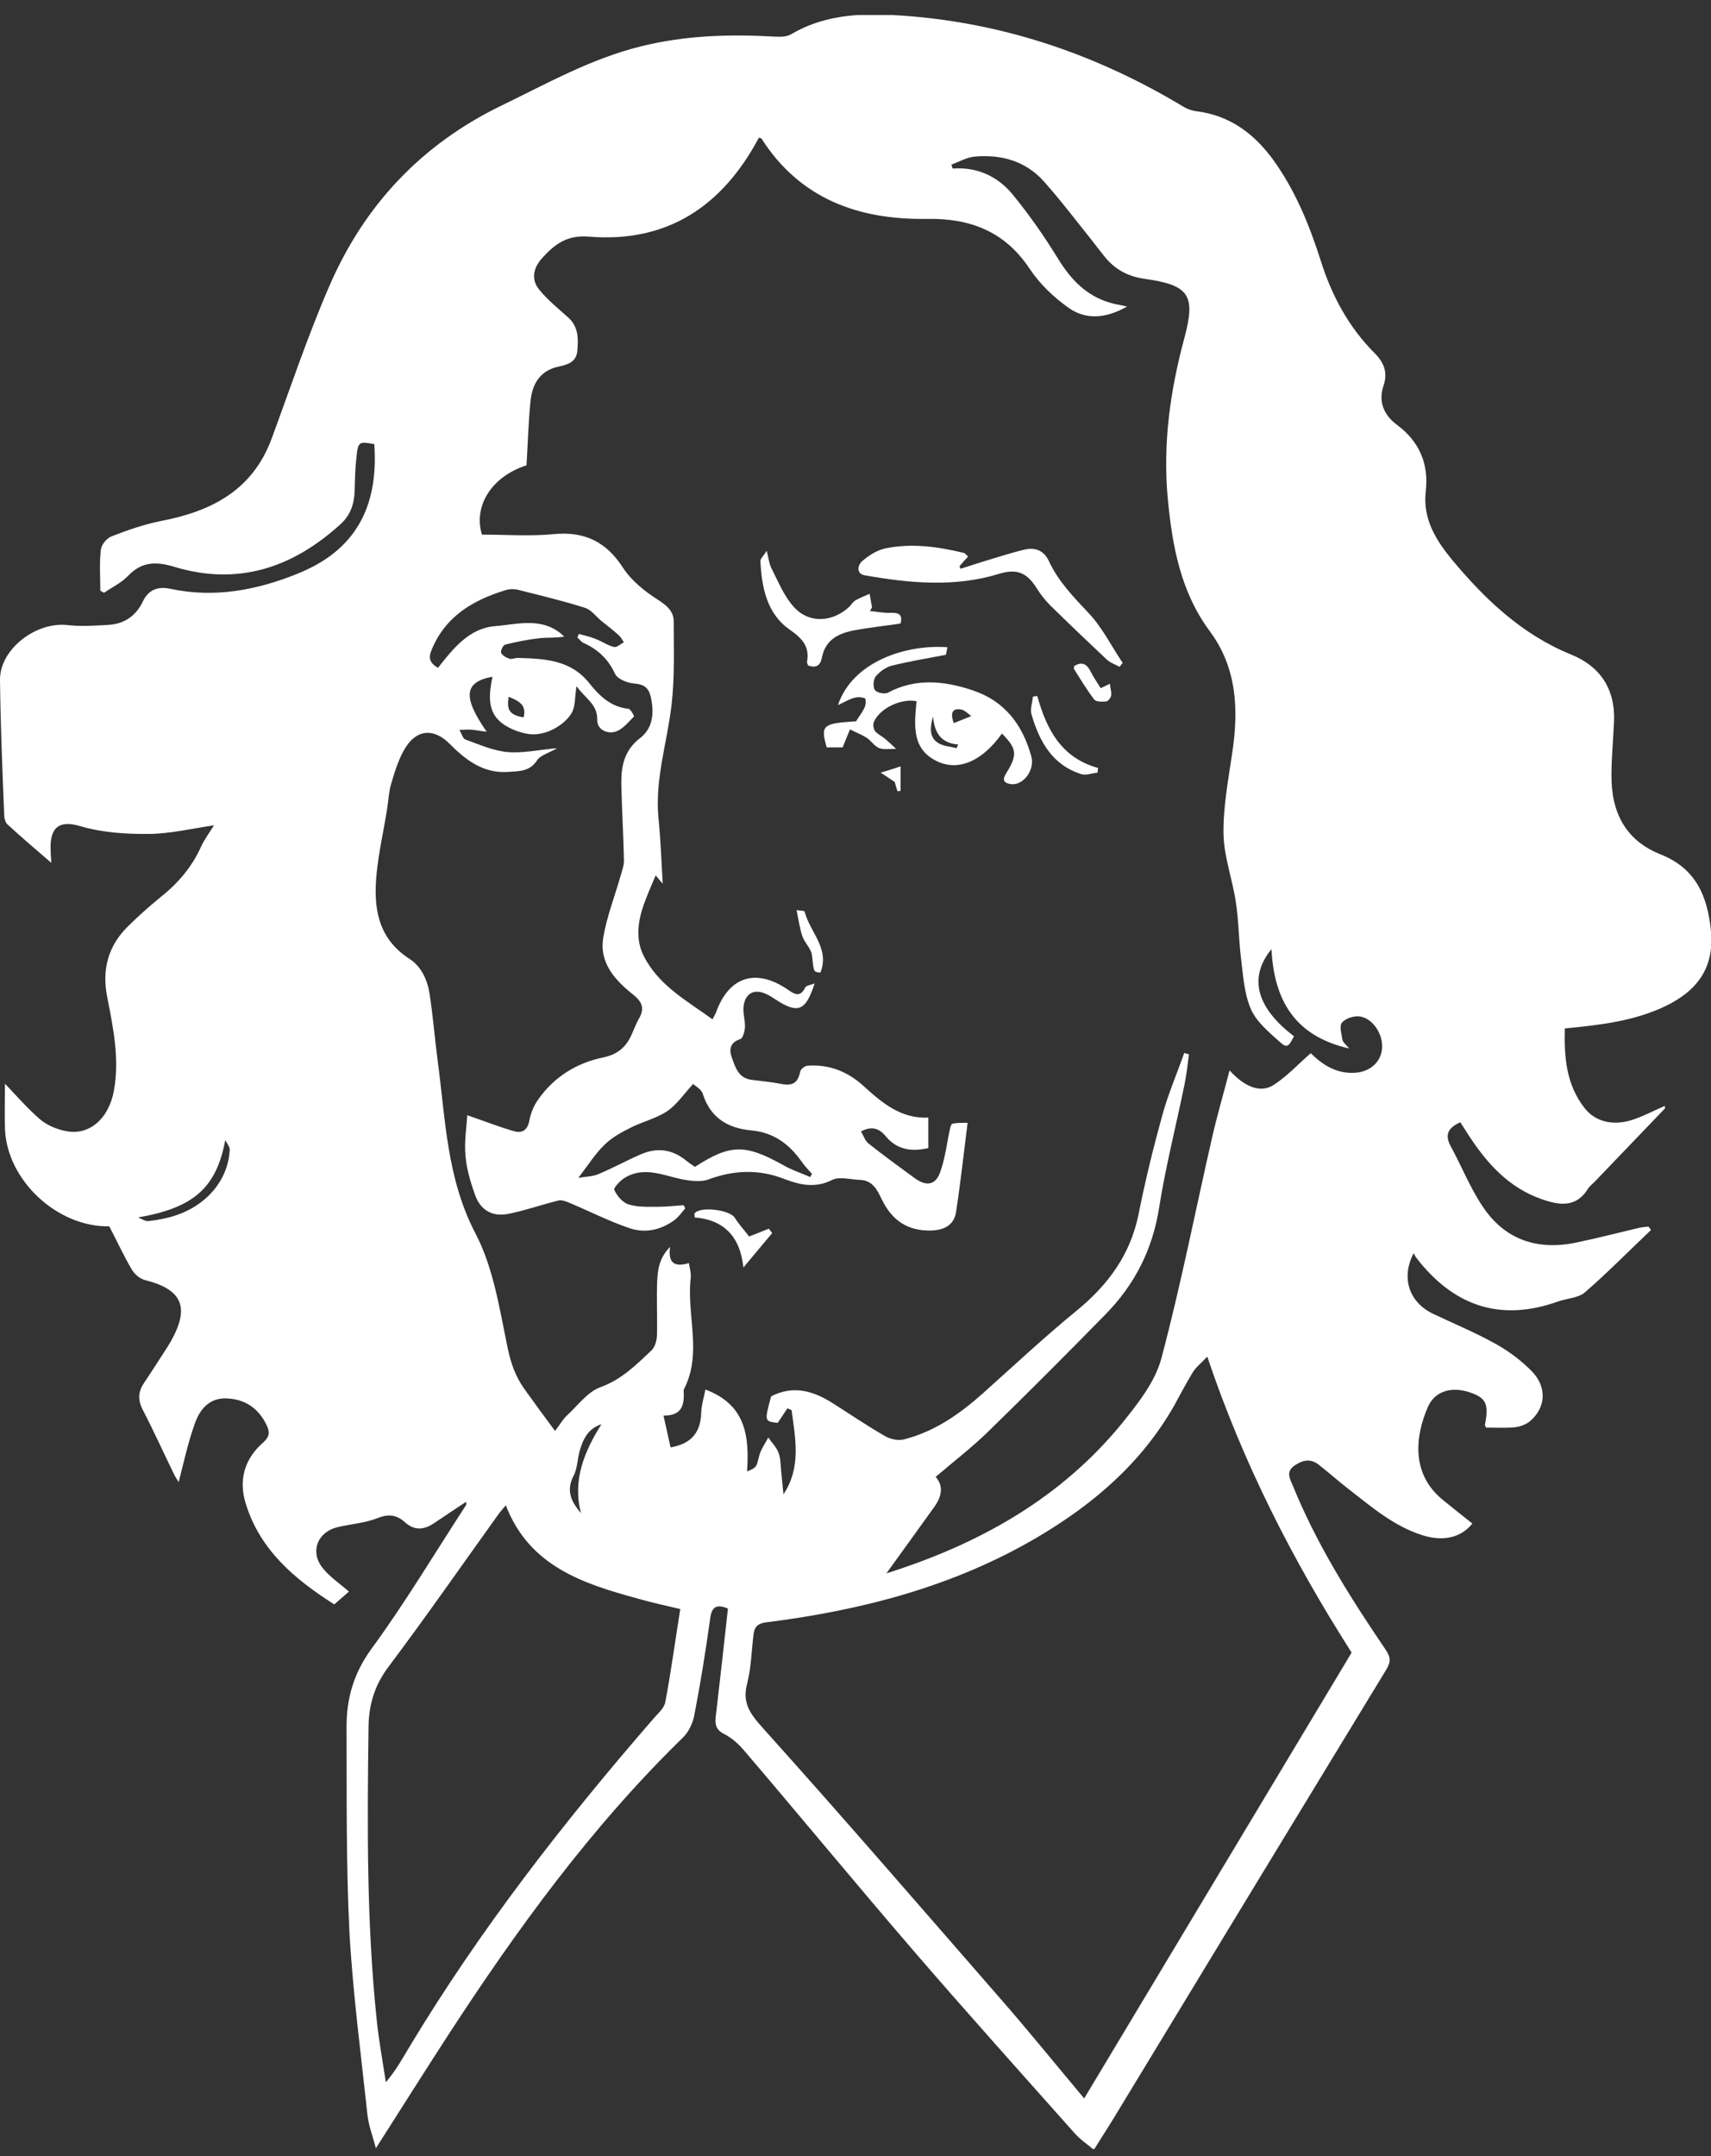 <?xml version="1.0" encoding="UTF-8"?> <svg xmlns="http://www.w3.org/2000/svg" width="77" height="97" viewBox="0 0 77 97" fill="none"><rect x="0" y="0" width="77" height="97" fill="#333333" stroke="none"/> <g clip-path="url(#clip0_266_57)"> <path d="M74.937 49.854C73.876 50.956 72.815 52.071 71.754 53.173C71.66 53.267 71.542 53.361 71.471 53.466C70.941 54.334 70.186 54.229 69.385 53.947C67.9 53.431 66.921 52.34 66.096 51.074C65.966 50.874 65.849 50.687 65.719 50.487C65.188 50.722 64.988 51.038 65.294 51.578C65.778 52.469 66.155 53.419 66.709 54.252C67.711 55.777 69.196 56.269 70.953 55.894C71.908 55.695 72.862 55.448 73.805 55.225C73.935 55.202 74.065 55.19 74.183 55.179C74.218 55.225 74.265 55.272 74.301 55.331C73.31 56.269 72.356 57.243 71.33 58.134C71.035 58.392 70.528 58.404 70.128 58.545C67.511 59.483 65.412 58.744 63.75 56.598C63.703 56.539 63.668 56.469 63.62 56.375C63.043 57.466 63.408 58.568 64.457 59.084C65.412 59.542 66.391 59.941 67.31 60.456C67.9 60.785 68.466 61.207 68.937 61.688C69.644 62.415 69.562 63.354 68.831 63.952C68.654 64.093 68.383 64.186 68.147 64.21C67.723 64.245 67.287 64.222 66.874 64.222C66.85 64.151 66.815 64.116 66.827 64.093C67.004 63.213 66.886 62.908 66.249 62.673C65.389 62.345 64.599 62.544 64.269 63.272C63.679 64.609 63.491 66.309 64.941 67.482C65.377 67.834 65.813 68.186 66.261 68.538C65.754 69.171 64.953 69.359 64.021 69.066C62.713 68.655 61.711 67.775 60.662 66.966C60.214 66.614 59.789 66.239 59.342 65.887C58.976 65.606 58.634 65.676 58.269 65.922C57.868 66.192 58.033 66.497 58.163 66.79C59.235 69.441 60.756 71.857 62.359 74.214C62.571 74.531 62.607 74.742 62.395 75.094C58.292 81.826 54.202 88.559 50.111 95.303C49.84 95.748 49.545 96.194 49.227 96.71C48.921 96.452 48.602 96.241 48.367 95.971C45.915 93.215 43.439 90.459 41.035 87.667C38.5 84.723 36.025 81.721 33.502 78.765C33.254 78.472 32.948 78.191 32.606 78.014C32.193 77.815 32.17 77.545 32.217 77.17C32.406 75.563 32.582 73.968 32.759 72.361C32.241 72.15 32.028 72.279 31.958 72.819C31.757 74.285 31.521 75.739 31.239 77.194C31.168 77.545 30.979 77.932 30.72 78.179C26.606 82.19 23.258 86.799 20.146 91.585C19.073 93.239 18.024 94.904 16.916 96.64C16.786 96.135 16.598 95.655 16.539 95.162C16.244 92.406 15.879 89.661 15.725 86.905C15.572 83.832 15.607 80.736 15.596 77.663C15.596 76.408 15.914 75.282 16.704 74.191C18.236 72.103 19.568 69.863 20.983 67.693C20.995 67.67 20.983 67.623 20.971 67.564C20.476 67.893 19.993 68.209 19.509 68.538C19.061 68.831 18.637 68.854 18.224 68.479C17.859 68.151 17.494 68.092 16.998 68.291C16.433 68.514 15.784 68.561 15.183 68.702C14.311 68.913 13.945 69.769 14.488 70.496C14.806 70.919 15.277 71.224 15.702 71.599C15.549 71.74 15.325 71.927 15.042 72.174C13.274 71.048 11.706 69.746 11.057 67.635C10.727 66.567 11.01 65.617 11.847 64.89C12.118 64.644 12.154 64.433 12.012 64.139C11.647 63.354 11.022 62.931 10.173 62.908C9.407 62.884 8.983 63.424 8.77 64.034C8.464 64.878 8.275 65.77 8.04 66.673C7.969 66.555 7.886 66.438 7.827 66.309C7.356 65.347 6.92 64.374 6.425 63.424C6.201 62.99 6.212 62.615 6.472 62.228C6.778 61.77 7.073 61.313 7.368 60.855C7.486 60.679 7.603 60.492 7.709 60.304C8.546 58.791 8.193 58.005 6.519 57.583C6.295 57.524 6.059 57.325 5.941 57.126C5.564 56.492 5.258 55.812 4.916 55.167C2.593 55.214 0.307 53.103 0.224 50.78C0.2 50.088 0.224 49.385 0.224 48.751C0.707 49.256 1.214 49.842 1.78 50.335C2.087 50.604 2.523 50.792 2.924 50.874C4.02 51.12 4.904 50.311 5.128 49.056C5.387 47.614 5.093 46.23 4.821 44.834C4.586 43.638 4.857 42.582 5.717 41.714C6.189 41.245 6.684 40.799 7.203 40.377C8.004 39.743 8.641 39.005 9.053 38.078C9.207 37.75 9.431 37.445 9.631 37.128C8.653 37.269 7.686 37.503 6.719 37.515C5.682 37.527 4.586 37.456 3.607 37.163C2.688 36.893 2.275 37.198 2.275 38.125C2.275 38.313 2.287 38.512 2.311 38.817C1.603 38.207 0.955 37.656 0.33 37.081C0.236 36.987 0.189 36.8 0.189 36.659C0.106 34.642 0.024 32.612 6.36908e-05 30.583C-0.012 29.211 1.615 27.956 3.041 28.12C3.654 28.191 4.291 28.144 4.904 28.109C5.611 28.062 6.13 27.686 6.425 27.065C6.696 26.502 7.12 26.373 7.674 26.49C9.666 26.912 11.564 26.549 13.415 25.798C15.938 24.778 17.046 22.878 16.845 19.981C16.162 19.852 16.114 19.863 16.044 20.544C15.985 21.048 15.973 21.552 15.961 22.057C15.949 22.643 15.784 23.159 15.336 23.57C13.179 25.54 10.704 26.373 7.827 25.493C7.002 25.247 6.366 25.27 5.753 25.915C5.458 26.22 5.045 26.42 4.68 26.666C4.621 26.631 4.562 26.607 4.515 26.572C4.515 25.962 4.468 25.341 4.538 24.731C4.562 24.508 4.798 24.215 5.01 24.133C5.729 23.851 6.472 23.593 7.226 23.441C9.513 23.007 11.364 22.057 12.224 19.734C13.073 17.435 13.851 15.101 14.829 12.85C16.397 9.237 18.955 6.504 22.551 4.757C24.614 3.76 26.606 2.634 28.857 2.082C30.838 1.59 32.842 1.531 34.869 1.648C35.117 1.66 35.4 1.66 35.6 1.543C37.251 0.569 39.042 0.581 40.858 0.722C45.325 1.074 49.451 2.505 53.282 4.815C53.447 4.909 53.648 4.979 53.836 5.003C55.345 5.191 56.442 6.012 57.302 7.196C58.292 8.568 58.929 10.128 59.436 11.723C59.931 13.295 60.685 14.703 61.852 15.876C62.277 16.298 62.465 16.755 62.265 17.342C62.017 18.069 62.277 18.667 62.854 19.101C63.88 19.863 64.304 20.86 64.163 22.104C64.021 23.335 64.611 24.285 65.342 25.176C66.827 26.959 68.489 28.543 70.705 29.446C72.014 29.974 72.686 30.994 72.638 32.425C72.603 33.246 72.521 34.055 72.521 34.876C72.509 36.518 73.133 37.808 74.749 38.442C76.328 39.075 76.847 40.33 77 41.89C77.153 43.567 76.352 44.587 74.937 45.268C73.534 45.936 72.014 46.112 70.422 46.265C70.387 47.543 70.481 48.786 71.306 49.842C71.825 50.511 72.697 50.675 73.617 50.323C74.065 50.159 74.489 49.936 74.925 49.748C74.914 49.807 74.925 49.83 74.937 49.854ZM43.545 50.511C43.369 51.906 43.227 53.208 43.027 54.51C42.944 55.085 42.532 55.331 41.93 55.355C40.858 55.39 40.15 54.909 39.691 53.971C39.49 53.56 39.29 53.103 38.712 53.079C38.288 53.067 37.781 52.915 37.451 53.079C36.697 53.466 35.989 53.302 35.317 53.044C34.15 52.587 33.042 52.633 31.887 53.056C31.545 53.185 31.097 53.126 30.708 53.056C29.859 52.88 29.011 52.469 28.15 52.962C27.926 53.091 27.608 53.431 27.643 53.525C27.761 53.795 28.02 54.1 28.291 54.182C28.704 54.311 29.176 54.287 29.624 54.287C30.001 54.287 30.39 54.24 30.767 54.217C30.791 54.264 30.814 54.311 30.838 54.358C30.684 54.533 30.543 54.745 30.355 54.885C29.73 55.343 29.011 55.495 28.291 55.237C27.372 54.921 26.5 54.475 25.604 54.1C25.462 54.041 25.274 53.971 25.132 54.006C24.378 54.193 23.647 54.451 22.893 54.604C22.15 54.756 21.619 54.44 21.372 53.736C21.172 53.173 20.995 52.575 20.948 51.988C20.889 51.355 20.995 50.71 21.03 50.17C21.82 50.44 22.468 50.698 23.128 50.886C23.494 50.991 23.741 50.851 23.824 50.405C23.883 50.077 24.024 49.736 24.225 49.455C24.944 48.435 25.957 47.813 27.16 47.567C27.82 47.426 28.186 47.086 28.433 46.523C28.539 46.288 28.622 46.054 28.751 45.831C29.011 45.385 28.916 45.08 28.504 44.752C27.69 44.107 26.959 43.321 27.148 42.183C27.301 41.257 27.655 40.353 27.914 39.45C27.985 39.192 28.091 38.934 28.079 38.676C28.056 37.55 27.985 36.413 27.962 35.287C27.95 34.489 28.079 33.762 28.798 33.211C29.4 32.753 29.447 32.038 29.282 31.334C29.187 30.935 28.975 30.783 28.539 30.748C28.233 30.724 27.785 30.548 27.679 30.314C27.372 29.645 26.901 29.211 26.252 28.918C26.146 28.871 26.075 28.754 25.981 28.672C26.005 28.625 26.028 28.578 26.052 28.519C26.311 28.59 26.582 28.648 26.83 28.754C27.101 28.859 27.349 29.035 27.631 29.105C27.761 29.141 27.926 28.965 28.079 28.894C27.997 28.777 27.926 28.636 27.808 28.543C27.573 28.331 27.325 28.144 27.077 27.944C26.83 27.745 26.618 27.44 26.335 27.346C25.345 27.03 24.343 26.795 23.329 26.537C23.152 26.49 22.928 26.49 22.751 26.549C21.301 26.994 20.063 27.71 19.439 29.199C19.274 29.575 19.309 29.809 19.71 30.044C20.393 29.176 21.113 28.261 22.28 28.167C23.317 28.085 24.449 27.721 25.392 28.636C25.026 28.707 24.661 28.672 24.307 28.707C23.777 28.765 23.246 28.871 22.728 29C22.645 29.023 22.515 29.282 22.551 29.364C22.61 29.493 22.787 29.586 22.928 29.633C23.046 29.669 23.199 29.586 23.329 29.598C24.508 29.633 25.675 29.68 26.512 30.724C26.959 31.287 27.478 31.803 28.28 31.885C28.386 31.897 28.551 32.225 28.527 32.237C28.268 32.495 28.009 32.824 27.69 32.917C27.337 33.023 26.865 32.835 26.877 32.378C26.889 31.662 26.323 31.416 25.946 30.865C25.863 31.358 25.899 31.768 25.733 32.061C25.557 32.378 25.215 32.648 24.885 32.812C24.567 32.976 24.154 33.07 23.812 33.023C23.388 32.964 22.928 32.788 22.586 32.53C21.902 32.003 22.009 31.205 22.162 30.443C20.889 30.677 20.806 31.346 21.902 32.917C21.584 32.882 21.384 32.835 21.183 32.824C21.018 32.812 20.841 32.835 20.676 32.835C20.771 32.988 20.818 33.222 20.948 33.269C21.561 33.492 22.197 33.774 22.834 33.832C23.506 33.891 24.213 33.738 25.073 33.656C24.673 33.891 24.319 33.973 24.166 34.208C23.836 34.712 23.376 34.688 22.881 34.724C21.737 34.806 20.959 34.184 20.229 33.457C19.557 32.777 18.79 32.788 18.272 33.598C17.965 34.067 17.788 34.642 17.623 35.193C17.494 35.592 17.482 36.037 17.411 36.459C17.258 37.398 17.046 38.336 16.951 39.274C16.798 40.787 16.975 42.195 18.425 43.133C18.967 43.485 19.238 44.083 19.333 44.717C19.486 45.714 19.568 46.734 19.698 47.731C20.052 50.358 20.099 52.997 21.395 55.483C22.209 57.032 22.48 58.885 22.845 60.633C22.987 61.325 23.199 61.923 23.6 62.486C24.036 63.096 24.484 63.705 24.979 64.374C25.215 64.057 25.345 63.834 25.521 63.67C26.005 63.224 26.441 62.615 27.018 62.404C27.973 62.063 28.633 61.395 29.317 60.75C29.47 60.609 29.553 60.316 29.565 60.093C29.588 59.272 29.541 58.451 29.576 57.63C29.6 57.126 29.659 56.598 30.154 56.093C30.048 56.879 30.413 56.997 31.003 56.821C31.038 57.067 31.109 57.278 31.085 57.477C30.885 59.155 31.628 60.891 30.767 62.521C30.755 62.532 30.767 62.556 30.767 62.58C30.802 63.178 30.708 63.694 29.859 63.682C29.977 64.222 30.083 64.667 30.178 65.113C31.121 64.949 31.533 64.433 31.557 63.541C31.569 63.201 31.675 62.873 31.745 62.509C33.561 63.189 33.726 64.597 33.62 66.192C33.808 66.121 33.962 66.051 34.032 65.934C34.127 65.746 34.139 65.523 34.221 65.324C34.315 65.101 34.457 64.89 34.575 64.667C34.728 64.89 34.94 65.101 35.034 65.347C35.129 65.594 35.129 65.875 35.152 66.157C35.188 66.509 35.223 66.861 35.258 67.224C36.072 65.993 35.789 64.702 35.624 63.436C35.565 63.412 35.494 63.377 35.435 63.354C35.294 63.565 35.152 63.788 34.999 64.01C34.398 63.94 34.398 63.94 34.704 62.814C35.742 62.286 36.649 62.591 37.522 63.154C38.3 63.647 39.054 64.163 39.856 64.62C40.092 64.749 40.433 64.82 40.693 64.749C42.072 64.397 43.203 63.6 44.253 62.662C45.655 61.407 47.023 60.128 48.473 58.944C49.887 57.782 50.878 56.422 51.243 54.604C51.538 53.114 51.903 51.636 52.304 50.182C52.563 49.232 52.964 48.306 53.294 47.367C53.365 47.391 53.436 47.414 53.506 47.426C53.447 47.883 53.4 48.341 53.306 48.786C52.929 50.64 52.457 52.469 52.163 54.334C51.868 56.211 51.066 57.782 49.77 59.108C48.037 60.879 46.28 62.638 44.5 64.374C43.758 65.101 42.921 65.746 42.107 66.438C42.484 66.861 42.367 67.341 42.048 67.787C41.329 68.796 40.598 69.793 39.891 70.778C39.856 70.766 39.867 70.778 39.891 70.778C44.064 69.464 47.766 67.4 50.547 63.963C51.243 63.096 51.998 62.134 52.269 61.09C53.141 57.818 53.789 54.487 54.544 51.191C54.768 50.194 55.062 49.209 55.334 48.153C56.017 48.904 56.724 49.185 57.314 48.81C57.915 48.423 58.422 47.872 58.988 47.379C59.495 47.883 60.131 48.317 60.992 48.259C61.652 48.212 62.135 47.789 62.194 47.191C62.265 46.558 61.793 45.807 61.192 45.725C60.933 45.69 60.556 45.807 60.391 46.007C60.261 46.159 60.379 46.523 60.414 46.781C60.438 46.886 60.556 46.98 60.721 47.168C58.245 46.605 57.337 44.975 57.22 42.699C56.17 43.978 56.548 45.338 58.233 46.617C57.986 47.097 57.915 47.168 57.585 46.863C57.102 46.429 56.548 45.971 56.3 45.408C55.994 44.717 55.947 43.907 55.852 43.133C55.746 42.289 55.746 41.421 55.616 40.576C55.463 39.556 55.086 38.559 55.062 37.538C55.039 36.319 55.275 35.099 55.451 33.891C55.746 31.944 55.675 30.056 54.449 28.402C53.117 26.607 52.752 24.531 52.551 22.408C52.328 19.969 52.658 17.588 53.294 15.23C53.825 13.272 53.518 12.826 51.514 12.544C50.76 12.439 50.182 12.122 49.722 11.559C49.51 11.301 49.31 11.031 49.109 10.774C48.402 9.894 47.718 8.991 46.964 8.146C46.151 7.243 45.054 6.938 43.864 7.044C43.51 7.079 43.156 7.278 42.815 7.407C42.838 7.466 42.85 7.525 42.873 7.583C43.958 7.501 44.877 7.923 45.538 8.709C46.304 9.636 46.999 10.633 47.624 11.653C48.19 12.568 48.874 13.295 49.934 13.612C50.158 13.682 50.394 13.717 50.724 13.788C49.758 14.339 48.85 14.398 48.072 13.835C47.4 13.354 46.775 12.756 46.327 12.075C45.208 10.398 43.64 9.812 41.706 9.847C38.63 9.894 36.001 8.944 34.268 6.234C34.256 6.211 34.197 6.211 34.15 6.199C32.523 9.249 30.06 10.938 26.5 10.645C25.521 10.562 24.967 10.985 24.401 11.606C24.001 12.052 23.883 12.568 24.272 13.037C24.649 13.495 25.12 13.882 25.569 14.28C26.04 14.703 26.028 15.242 25.981 15.782C25.946 16.274 25.557 16.403 25.168 16.485C24.284 16.661 23.942 17.295 23.871 18.081C23.777 19.03 23.753 19.981 23.694 20.931C22.02 21.482 21.313 22.854 21.69 24.05C22.787 24.05 23.871 24.133 24.932 24.027C26.323 23.898 27.29 24.379 28.044 25.552C28.421 26.126 29.022 26.607 29.612 26.983C30.013 27.241 30.319 27.499 30.319 27.956C30.319 29.199 30.366 30.454 30.225 31.674C30.036 33.386 29.459 35.052 29.635 36.823C29.73 37.773 29.765 38.723 29.824 39.755C29.706 39.614 29.624 39.521 29.506 39.38C29.305 39.861 29.117 40.283 28.963 40.717C28.704 41.468 28.598 42.254 28.963 42.992C29.635 44.33 30.897 45.01 32.064 45.854C32.146 45.69 32.193 45.631 32.217 45.561C32.795 43.931 34.009 43.544 35.435 44.505C35.706 44.693 36.001 44.916 36.237 44.423C36.284 44.33 36.472 44.318 36.661 44.236C36.26 45.491 35.907 45.62 34.905 44.963C34.787 44.892 34.681 44.81 34.551 44.752C34.009 44.459 33.561 44.634 33.467 45.233C33.419 45.549 33.537 45.889 33.526 46.206C33.514 46.394 33.431 46.71 33.313 46.746C32.842 46.898 32.806 47.227 32.936 47.578C33.089 48.012 33.231 48.493 33.808 48.575C34.245 48.634 34.681 48.669 35.105 48.751C35.671 48.868 35.907 48.728 36.013 48.2C36.036 48.094 36.225 47.942 36.355 47.942C37.321 47.872 38.158 48.212 38.865 48.857C39.702 49.619 40.551 50.335 41.777 50.276C41.777 50.757 41.777 51.203 41.777 51.648C40.999 51.824 40.351 51.719 39.844 51.097C39.573 50.769 39.231 50.64 38.748 50.898C38.865 51.097 38.936 51.32 39.078 51.437C39.761 51.977 40.469 52.493 41.176 53.009C41.683 53.372 42.095 53.325 42.308 52.739C42.543 52.094 42.614 51.39 42.767 50.71C42.779 50.663 42.815 50.604 42.838 50.557C43.027 50.511 43.18 50.511 43.545 50.511ZM54.331 61.031C54.049 61.325 53.813 61.512 53.671 61.747C53.377 62.228 53.117 62.732 52.846 63.224C51.373 65.817 49.192 67.681 46.657 69.171C42.897 71.376 38.771 72.443 34.48 72.983C34.115 73.03 33.962 73.171 33.914 73.499C33.82 74.25 33.808 75.024 33.62 75.751C33.396 76.619 33.761 77.1 34.327 77.733C37.934 81.744 41.459 85.826 45.007 89.896C46.28 91.35 47.494 92.851 48.791 94.4C52.823 87.679 56.831 81.005 60.827 74.343C58.163 70.168 55.935 65.805 54.331 61.031ZM30.614 72.385C29.918 72.221 29.329 72.091 28.751 71.927C26.252 71.247 23.824 70.473 22.763 67.717C22.645 67.857 22.551 67.963 22.468 68.069C20.818 70.367 19.203 72.69 17.505 74.953C16.881 75.774 16.61 76.619 16.586 77.627C16.527 82.037 16.492 86.448 16.951 90.846C17.046 91.796 17.223 92.734 17.364 93.672C17.812 93.145 18.107 92.617 18.413 92.101C21.596 86.811 25.368 81.967 29.411 77.311C29.612 77.076 29.895 76.842 29.942 76.56C30.201 75.188 30.39 73.78 30.614 72.385ZM36.461 52.95C36.484 52.903 36.52 52.856 36.543 52.809C36.378 52.622 36.201 52.446 36.06 52.235C35.506 51.461 34.81 50.944 33.808 50.851C32.759 50.757 31.969 50.288 31.628 49.209C31.557 48.986 31.274 48.845 31.191 48.763C30.744 49.256 30.437 49.713 30.013 49.995C29.517 50.323 28.904 50.464 28.374 50.733C27.95 50.944 27.525 51.179 27.195 51.508C26.794 51.895 26.488 52.387 26.028 52.985C26.382 52.927 26.677 52.927 26.924 52.821C27.573 52.551 28.186 52.211 28.834 51.93C29.588 51.601 30.284 51.707 30.909 52.235C31.026 52.328 31.156 52.411 31.274 52.493C32.853 51.472 33.526 51.461 35.199 52.387C35.6 52.622 36.036 52.763 36.461 52.95ZM6.212 54.768C6.366 54.827 6.531 54.944 6.672 54.932C7.073 54.885 7.486 54.815 7.875 54.686C9.324 54.217 10.268 53.067 10.338 51.73C10.35 51.59 10.209 51.437 10.138 51.285C9.737 53.443 8.711 54.334 6.212 54.768ZM26.146 68.069C25.757 66.567 26.299 65.3 27.066 64.069C26.464 64.268 26.252 64.726 26.099 65.23C25.981 65.617 25.993 66.063 25.804 66.403C25.474 67.06 25.698 67.552 26.146 68.069ZM22.893 31.346C22.787 31.956 22.951 32.167 23.564 32.272C23.706 31.709 23.352 31.533 22.893 31.346Z" fill="white"></path> <path d="M45.09 32.999C44.229 34.208 43.18 34.7 42.213 34.266C40.999 33.715 41.152 32.601 41.247 31.545C40.563 31.404 39.585 31.862 39.325 32.483C39.278 32.601 39.313 32.8 39.384 32.894C39.502 33.035 39.691 33.117 39.844 33.246C40.009 33.387 40.174 33.539 40.327 33.691C40.08 33.68 39.797 33.738 39.573 33.656C39.349 33.574 39.207 33.316 38.995 33.187C38.759 33.035 38.5 32.941 38.253 32.812C38.147 33.058 38.052 33.304 37.922 33.621C37.769 33.621 37.486 33.621 37.203 33.621C36.92 32.624 37.015 32.542 38.524 32.448C38.653 32.237 38.818 32.038 38.913 31.815C38.972 31.698 38.972 31.44 38.925 31.416C38.783 31.358 38.594 31.346 38.441 31.393C38.229 31.451 38.029 31.569 37.71 31.721C38.359 29.774 40.752 28.977 42.638 29.117C42.614 29.258 42.579 29.399 42.567 29.457C41.706 29.622 40.905 29.751 40.115 29.95C39.856 30.02 39.585 30.22 39.408 30.431C39.302 30.572 39.278 30.912 39.372 31.041C39.467 31.17 39.82 31.24 39.962 31.158C41.223 30.49 42.496 30.63 43.769 31.053C45.219 31.533 46.021 32.612 46.41 34.02C46.587 34.642 46.044 35.345 45.502 35.275C45.137 35.228 45.113 35.052 45.278 34.794C45.797 33.95 45.773 33.691 45.09 32.999ZM42.921 32.53C43.204 32.413 43.463 32.319 43.71 32.214C43.569 32.108 43.428 31.956 43.263 31.921C42.944 31.862 42.72 31.967 42.921 32.53ZM41.989 32.225C41.813 32.859 41.871 33.211 42.237 33.434C42.473 33.574 42.779 33.586 43.05 33.656C43.074 33.598 43.097 33.551 43.121 33.492C42.331 33.434 42.048 32.941 41.989 32.225Z" fill="white"></path> <path d="M50.383 29.997C50.194 29.891 49.97 29.821 49.805 29.669C48.956 28.871 48.108 28.062 47.271 27.241C47.035 27.006 46.834 26.748 46.658 26.467C46.21 25.751 45.75 25.564 44.937 25.822C42.933 26.431 40.917 26.232 38.913 25.88C38.512 25.81 38.606 25.411 38.795 25.247C39.09 24.989 39.467 24.754 39.832 24.672C41.023 24.426 42.202 24.59 43.369 24.872C43.428 24.883 43.487 24.965 43.569 25.036C43.428 25.188 43.298 25.329 43.18 25.47C43.192 25.505 43.215 25.552 43.227 25.587C43.557 25.481 43.888 25.376 44.218 25.27C44.854 25.083 45.479 24.872 46.127 24.719C46.599 24.613 46.988 24.778 47.2 25.235C47.624 26.15 48.308 26.854 48.992 27.581C49.605 28.226 50.017 29.07 50.524 29.821C50.489 29.868 50.43 29.927 50.383 29.997Z" fill="white"></path> <path d="M34.504 24.778C34.598 25.153 34.622 25.399 34.728 25.587C35.034 26.185 35.294 26.842 35.742 27.323C36.425 28.062 37.474 27.991 38.217 27.299C38.311 27.206 38.382 27.076 38.5 27.006C38.7 26.889 38.924 26.807 39.136 26.713C39.172 26.912 39.207 27.123 39.243 27.323C39.207 27.381 39.184 27.428 39.148 27.487C39.467 27.522 39.797 27.581 40.115 27.569C40.492 27.557 40.622 27.686 40.528 28.05C39.832 28.155 39.137 28.226 38.453 28.355C37.746 28.484 37.144 28.777 36.991 29.575C36.92 29.938 36.732 30.067 36.366 29.938C36.355 29.88 36.307 29.821 36.319 29.774C36.437 29.106 36.131 28.742 35.565 28.343C34.516 27.628 34.28 26.443 34.221 25.247C34.209 25.141 34.351 25.024 34.504 24.778Z" fill="white"></path> <path d="M31.262 54.768C31.262 54.686 31.238 54.616 31.262 54.58C31.521 54.252 32.853 54.428 33.066 54.78C33.266 55.096 33.525 55.378 33.714 55.624C34.079 55.483 34.339 55.378 34.598 55.272C34.645 55.343 34.704 55.401 34.751 55.472C34.35 55.953 33.95 56.422 33.455 57.02C33.313 55.648 32.594 54.874 31.262 54.768Z" fill="white"></path> <path d="M46.681 31.311C47.094 32.8 47.754 34.09 49.416 34.548C49.404 34.618 49.404 34.688 49.392 34.759C49.157 34.782 48.886 34.888 48.673 34.829C47.353 34.419 46.776 33.351 46.422 32.143C46.351 31.897 46.457 31.616 46.481 31.346C46.552 31.322 46.611 31.311 46.681 31.311Z" fill="white"></path> <path d="M35.848 40.94C36.013 40.975 36.201 40.963 36.213 41.01C36.437 41.925 37.356 42.664 36.92 43.755C36.59 43.72 36.626 43.72 36.543 42.981C36.508 42.676 36.213 42.418 36.107 42.113C35.989 41.761 35.942 41.397 35.848 40.94Z" fill="white"></path> <path d="M48.343 29.962C48.673 29.762 48.897 29.845 49.074 30.196C49.204 30.454 49.369 30.689 49.534 30.959C49.675 30.888 49.793 30.83 49.946 30.759C49.97 30.959 50.029 31.135 50.005 31.287C49.993 31.393 49.864 31.545 49.781 31.557C49.605 31.569 49.322 31.58 49.239 31.463C48.909 31.029 48.626 30.56 48.331 30.091C48.32 30.067 48.343 30.02 48.343 29.962Z" fill="white"></path> <path d="M40.528 34.477C40.528 34.947 40.528 35.263 40.528 35.58C40.481 35.58 40.433 35.592 40.386 35.592C40.327 35.404 40.28 35.228 40.268 35.181C39.997 34.993 39.809 34.876 39.632 34.759C39.915 34.677 40.198 34.583 40.528 34.477Z" fill="white"></path> </g> <defs> <clipPath id="clip0_266_57"> <rect width="77" height="96" fill="white" transform="translate(0 0.675)"></rect> </clipPath> </defs> </svg> 